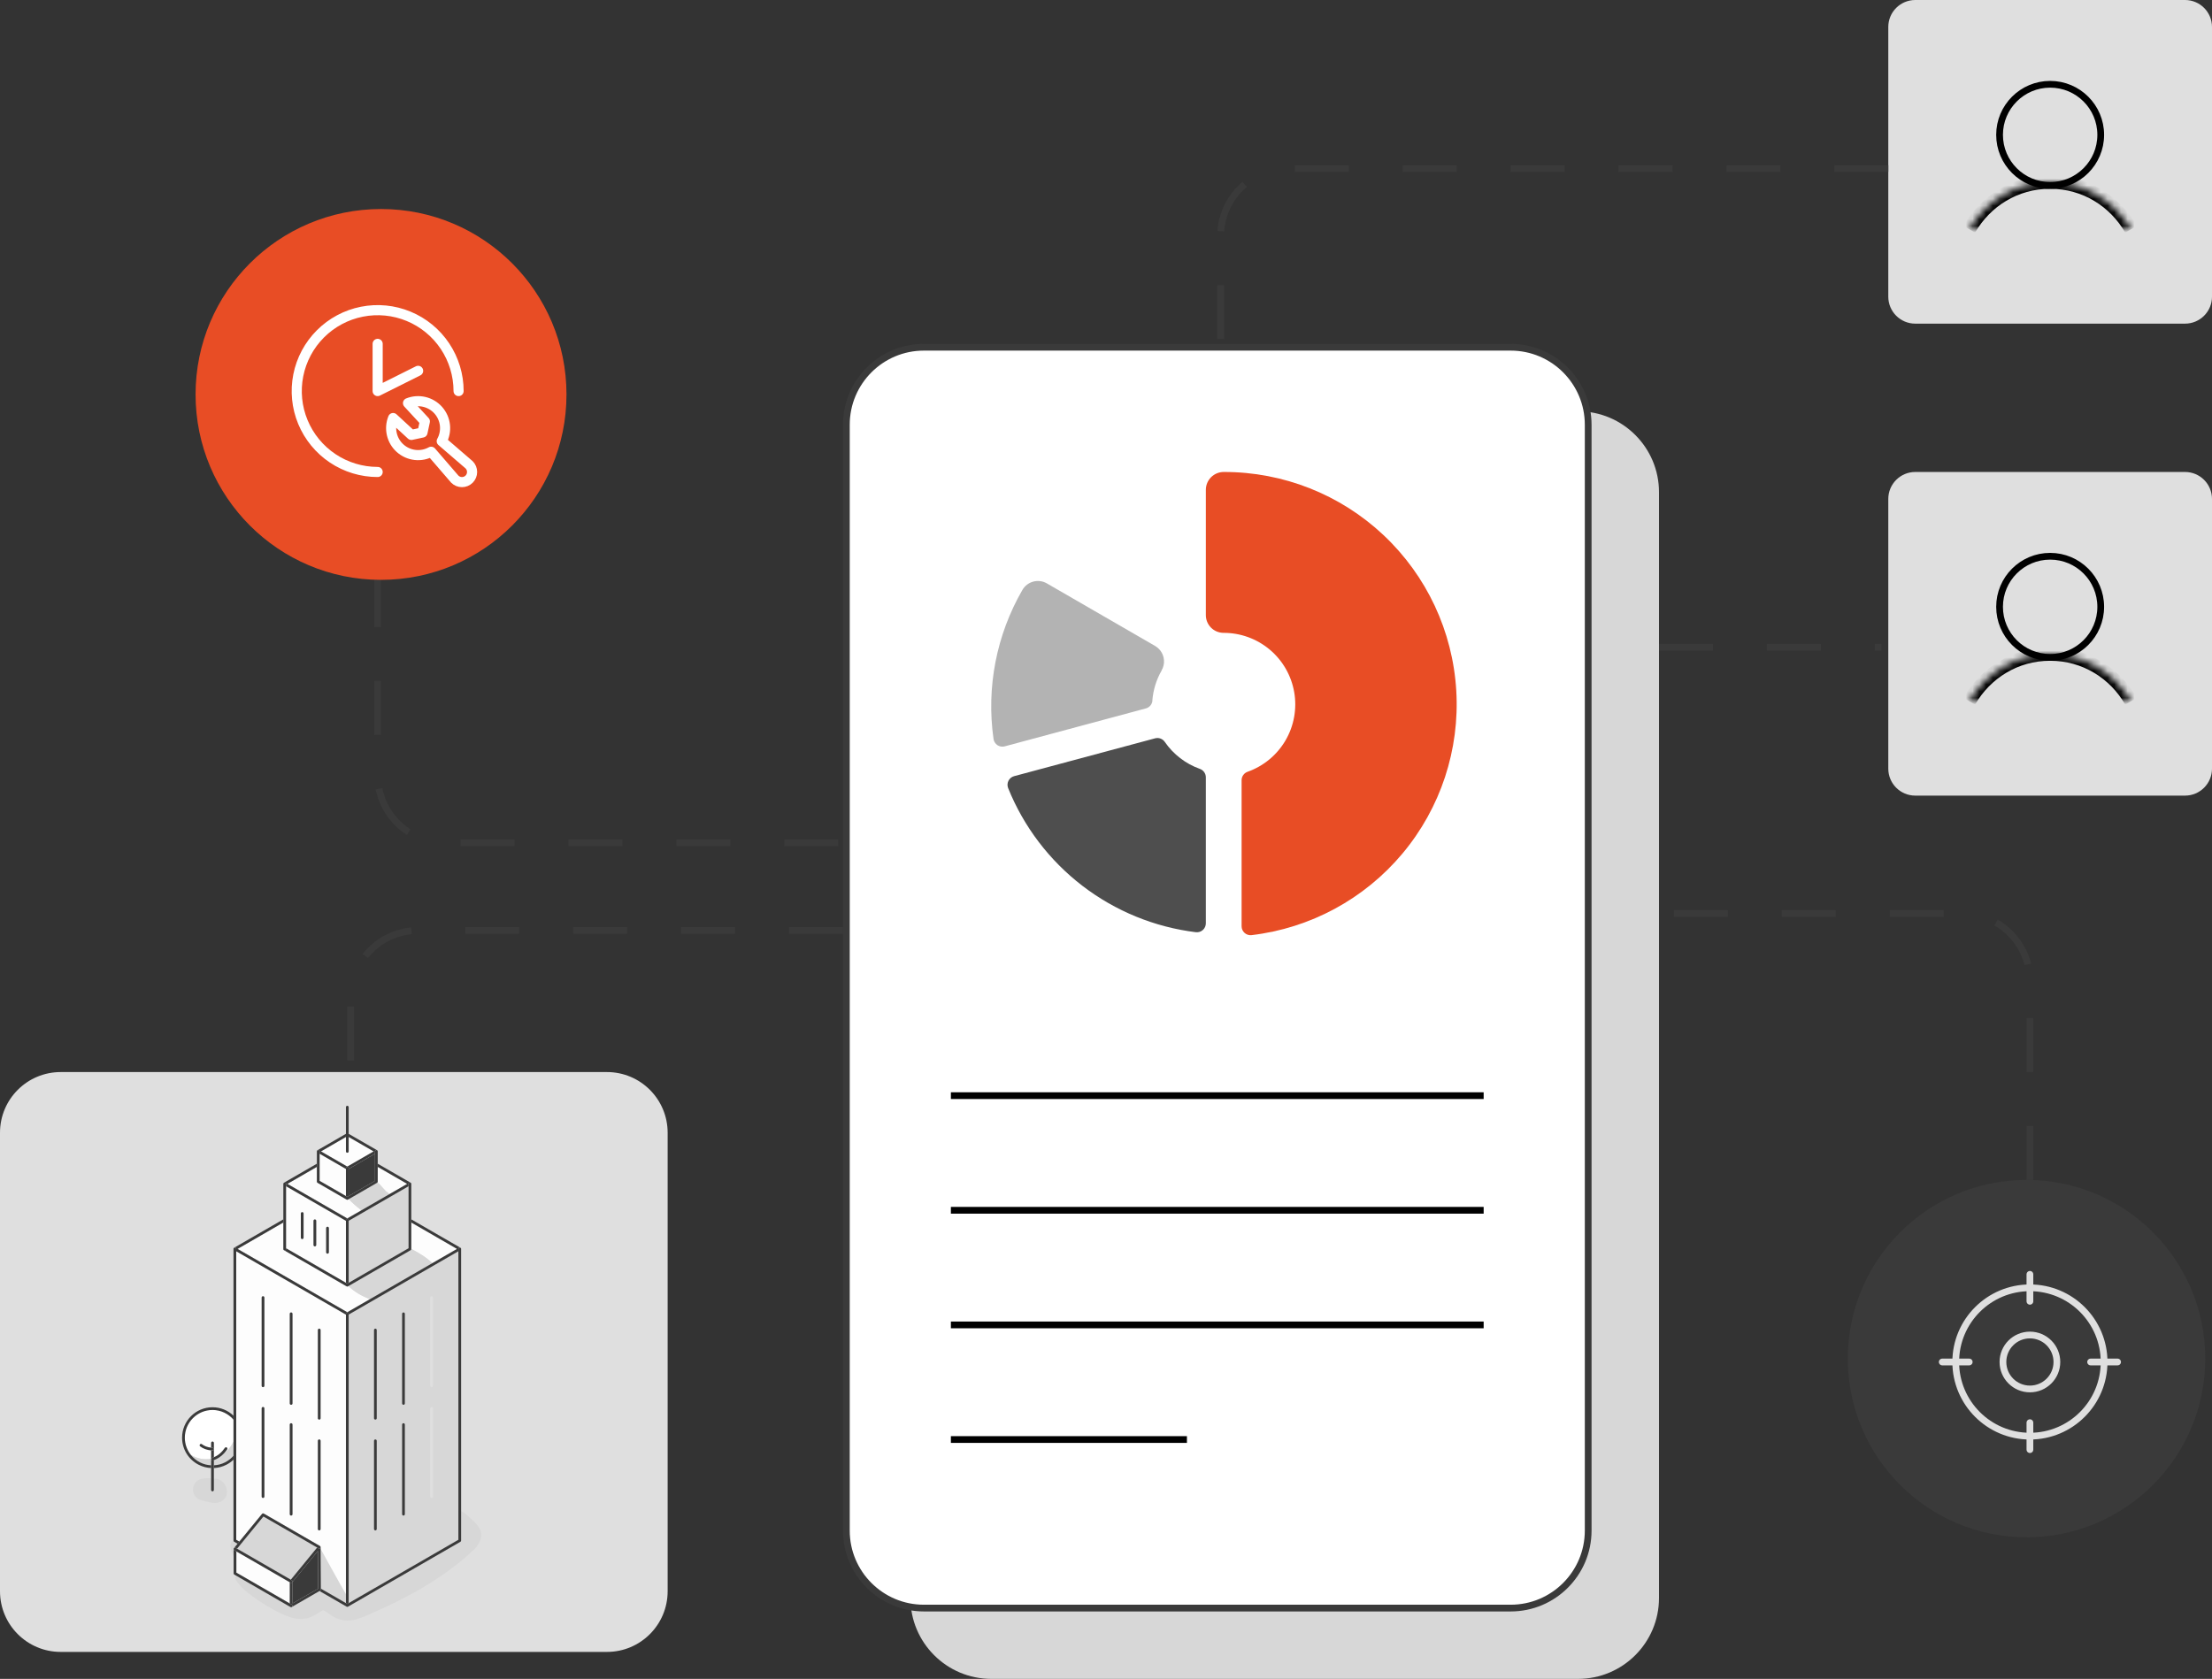 <?xml version="1.0" encoding="UTF-8"?>
<svg xmlns="http://www.w3.org/2000/svg" width="328" height="249" viewBox="0 0 328 249" fill="none">
  <rect x="0" y="0" width="328" height="249" fill="#333333" stroke="none"/>
  <g clip-path="url(#clip0_4133_5297)">
    <path d="M234 61H147C140.373 61 135 66.373 135 73V237C135 243.627 140.373 249 147 249H234C240.627 249 246 243.627 246 237V73C246 66.373 240.627 61 234 61Z" fill="#D7D7D7"></path>
    <path d="M246 96H279" stroke="#3A3A3A" stroke-dasharray="8 8"></path>
    <path d="M224 51.5H137C130.649 51.5 125.5 56.649 125.5 63V227C125.5 233.351 130.649 238.5 137 238.5H224C230.351 238.5 235.5 233.351 235.5 227V63C235.5 56.649 230.351 51.5 224 51.5Z" fill="white" stroke="#3A3A3A"></path>
    <path d="M181.476 70C181.126 69.998 180.779 70.064 180.455 70.196C180.131 70.328 179.837 70.523 179.588 70.769C179.34 71.016 179.143 71.309 179.008 71.632C178.874 71.955 178.805 72.302 178.805 72.651V91.21C178.799 91.907 179.071 92.578 179.56 93.075C180.049 93.572 180.716 93.855 181.413 93.861C183.917 93.85 186.344 94.726 188.264 96.333C190.184 97.939 191.474 100.174 191.905 102.641C192.336 105.107 191.881 107.647 190.619 109.809C189.357 111.972 187.371 113.619 185.012 114.458C184.749 114.546 184.52 114.715 184.357 114.94C184.195 115.165 184.107 115.436 184.107 115.714V137.368C184.106 137.555 184.145 137.741 184.22 137.912C184.296 138.083 184.407 138.237 184.547 138.362C184.686 138.487 184.85 138.582 185.029 138.639C185.207 138.696 185.396 138.714 185.582 138.693C194.316 137.66 202.325 133.328 207.968 126.582C213.612 119.837 216.463 111.189 215.938 102.409C215.414 93.63 211.552 85.384 205.146 79.359C198.739 73.333 190.271 69.985 181.476 70Z" fill="#E84D25"></path>
    <path d="M178.804 115.28V136.934C178.805 137.121 178.766 137.307 178.691 137.479C178.615 137.65 178.503 137.804 178.363 137.929C178.224 138.055 178.059 138.149 177.88 138.206C177.701 138.263 177.512 138.281 177.326 138.259C171.2 137.507 165.387 135.128 160.491 131.369C155.596 127.609 151.796 122.608 149.488 116.884C149.419 116.71 149.388 116.523 149.396 116.336C149.404 116.149 149.452 115.966 149.536 115.799C149.62 115.632 149.739 115.484 149.884 115.366C150.03 115.248 150.198 115.162 150.379 115.114L171.288 109.5C171.555 109.43 171.838 109.445 172.097 109.544C172.355 109.642 172.576 109.82 172.729 110.05C173.995 111.882 175.801 113.272 177.896 114.027C178.159 114.114 178.389 114.282 178.552 114.507C178.714 114.732 178.803 115.002 178.804 115.28Z" fill="#4E4E4E"></path>
    <path d="M170.872 103.897C170.995 102.331 171.465 100.812 172.247 99.45V99.427C172.51 98.973 172.632 98.451 172.598 97.928C172.565 97.405 172.377 96.903 172.058 96.487C171.835 96.201 171.558 95.961 171.243 95.781L155.226 86.522C154.924 86.348 154.591 86.235 154.246 86.19C153.901 86.145 153.55 86.168 153.213 86.258C152.877 86.349 152.562 86.505 152.285 86.717C152.009 86.93 151.778 87.194 151.604 87.496C147.747 94.177 146.239 101.957 147.322 109.594C147.348 109.781 147.413 109.959 147.513 110.119C147.613 110.278 147.746 110.414 147.902 110.518C148.059 110.623 148.236 110.692 148.422 110.722C148.608 110.753 148.798 110.743 148.979 110.694L169.931 105.061C170.19 104.989 170.421 104.838 170.592 104.63C170.763 104.422 170.865 104.166 170.885 103.897H170.872Z" fill="#B3B3B3"></path>
    <path d="M141 162.5H220" stroke="black"></path>
    <path d="M141 179.5H220" stroke="black"></path>
    <path d="M141 196.5H220" stroke="black"></path>
    <path d="M141 213.5H176" stroke="black"></path>
    <path d="M324 0H284C281.791 0 280 1.791 280 4V44C280 46.209 281.791 48 284 48H324C326.209 48 328 46.209 328 44V4C328 1.791 326.209 0 324 0Z" fill="#DFDFDF"></path>
    <path d="M324 70H284C281.791 70 280 71.791 280 74V114C280 116.209 281.791 118 284 118H324C326.209 118 328 116.209 328 114V74C328 71.791 326.209 70 324 70Z" fill="#DFDFDF"></path>
    <path d="M304 12.5C308.142 12.5 311.5 15.858 311.5 20C311.5 24.142 308.142 27.5 304 27.5C299.858 27.5 296.5 24.142 296.5 20C296.5 15.858 299.858 12.5 304 12.5Z" stroke="black"></path>
    <mask id="mask0_4133_5297" style="mask-type:luminance" maskUnits="userSpaceOnUse" x="292" y="27" width="24" height="7">
      <path d="M292 34C294.421 29.816 298.819 27 304 27C309.181 27 313.579 29.816 316 34" fill="white"></path>
    </mask>
    <g mask="url(#mask0_4133_5297)">
      <path d="M292.001 34L292.867 34.501C295.122 30.604 299.201 28 304.001 28V27V26C298.438 26 293.723 29.029 291.135 33.499L292.001 34ZM304.001 27V28C308.801 28 312.88 30.604 315.135 34.501L316.001 34L316.867 33.499C314.279 29.029 309.564 26 304.001 26V27Z" fill="black"></path>
    </g>
    <path d="M304 82.5C308.142 82.5 311.5 85.858 311.5 90C311.5 94.142 308.142 97.5 304 97.5C299.858 97.5 296.5 94.142 296.5 90C296.5 85.858 299.858 82.5 304 82.5Z" stroke="black"></path>
    <mask id="mask1_4133_5297" style="mask-type:luminance" maskUnits="userSpaceOnUse" x="292" y="97" width="24" height="7">
      <path d="M292 104C294.421 99.816 298.819 97 304 97C309.181 97 313.579 99.816 316 104" fill="white"></path>
    </mask>
    <g mask="url(#mask1_4133_5297)">
      <path d="M292.001 104L292.867 104.501C295.122 100.604 299.201 98 304.001 98V97V96C298.438 96 293.723 99.028 291.135 103.499L292.001 104ZM304.001 97V98C308.801 98 312.88 100.604 315.135 104.501L316.001 104L316.867 103.499C314.279 99.028 309.564 96 304.001 96V97Z" fill="black"></path>
    </g>
    <path d="M280 25H191C185.477 25 181 29.477 181 35V51" stroke="#3A3A3A" stroke-dasharray="8 8"></path>
    <path d="M300.5 228C315.136 228 327 216.136 327 201.5C327 186.864 315.136 175 300.5 175C285.864 175 274 186.864 274 201.5C274 216.136 285.864 228 300.5 228Z" fill="#3A3A3A"></path>
    <path d="M301 175V145.5C301 139.977 296.523 135.5 291 135.5H246" stroke="#3A3A3A" stroke-dasharray="8 8"></path>
    <path d="M56 85V115C56 120.523 60.477 125 66 125H125" stroke="#3A3A3A" stroke-dasharray="8 8"></path>
    <path d="M56.5 86C71.688 86 84 73.688 84 58.5C84 43.312 71.688 31 56.5 31C41.312 31 29 43.312 29 58.5C29 73.688 41.312 86 56.5 86Z" fill="#E84D25"></path>
    <path d="M90 159H9C4.029 159 0 163.029 0 168V236C0 240.971 4.029 245 9 245H90C94.971 245 99 240.971 99 236V168C99 163.029 94.971 159 90 159Z" fill="#DFDFDF"></path>
    <path d="M30.256 219.259C29.43 219.322 28.748 219.839 28.633 220.692C28.529 221.47 29.012 222.32 29.817 222.505C30.303 222.618 30.788 222.744 31.277 222.842C31.738 222.934 32.144 222.96 32.592 222.771C33.072 222.568 33.526 222.149 33.619 221.612C33.704 221.122 33.597 220.519 33.273 220.111C32.999 219.628 32.48 219.352 31.878 219.29C31.336 219.233 30.8 219.216 30.258 219.258L30.256 219.259Z" fill="#D7D7D7"></path>
    <path d="M35.004 234.387C35.469 235.029 35.939 235.576 36.559 236.076C37.202 236.592 37.864 237.073 38.552 237.526C39.901 238.415 41.405 239.275 42.929 239.819C43.773 240.121 44.724 240.214 45.599 239.996C46.312 239.819 46.901 239.4 47.516 239.024C47.576 238.987 47.806 238.874 47.813 238.858C47.846 238.85 47.877 238.84 47.906 238.828C47.917 238.828 47.927 238.828 47.937 238.827C47.942 238.828 47.949 238.83 47.957 238.832C48.002 238.85 48.065 238.875 48.086 238.886C48.586 239.174 49.032 239.547 49.538 239.823C50.352 240.268 51.222 240.432 52.139 240.308C53.041 240.187 53.846 239.819 54.676 239.461C56.043 238.871 57.397 238.253 58.732 237.592C61.368 236.288 63.93 234.82 66.311 233.091C67.694 232.087 69.037 231.015 70.274 229.835C71.183 228.967 71.743 227.731 71.026 226.547C70.556 225.773 69.698 225.156 69.046 224.538C68.416 223.939 67.316 223.865 66.698 224.538C66.1 225.188 66.028 226.243 66.698 226.885C66.984 227.159 67.27 227.49 67.57 227.787C67.427 227.918 67.282 228.048 67.136 228.177C66.064 229.125 65.3 229.724 64.197 230.506C62.009 232.054 59.676 233.389 57.279 234.585C56.077 235.185 54.858 235.751 53.629 236.291C52.976 236.579 52.657 236.753 52.013 236.934C52.019 236.932 51.741 236.984 51.67 237.006C51.57 236.998 51.391 236.983 51.385 236.994C51.353 236.984 51.317 236.972 51.285 236.961C51.201 236.917 51.008 236.824 50.98 236.808C49.794 236.12 48.723 235.35 47.268 235.652C46.645 235.78 46.098 236.107 45.585 236.467C45.36 236.624 45.138 236.785 44.898 236.917C44.858 236.935 44.79 236.967 44.763 236.977C44.675 236.995 44.621 237.007 44.598 237.014C44.5 237.019 44.401 237.019 44.303 237.014C43.801 236.988 43.014 236.649 42.454 236.398C41.712 236.066 40.987 235.702 40.261 235.338C38.802 234.605 37.377 233.809 35.813 233.332C35.249 233.16 34.626 233.871 35.001 234.389L35.004 234.387Z" fill="#D7D7D7"></path>
    <path d="M36.119 230.639C36.163 230.324 36.208 230.049 36.123 229.735C36.045 229.447 35.882 229.173 35.687 228.948C35.427 228.647 34.73 228.192 34.38 228.636C33.897 229.25 34.362 230.213 34.631 230.833C34.897 231.446 36.023 231.313 36.119 230.639Z" fill="#D7D7D7"></path>
    <path d="M31.51 209.119C29.246 209.119 27.404 210.961 27.404 213.225C27.404 214.169 27.723 215.056 28.283 215.766C28.3 215.777 28.317 215.789 28.335 215.799C29.26 216.354 30.312 216.528 31.307 216.36V215.113C30.68 215.056 30.122 214.851 29.682 214.513C29.594 214.445 29.577 214.318 29.645 214.23C29.713 214.141 29.84 214.125 29.928 214.192C30.304 214.482 30.767 214.654 31.307 214.707V213.998C31.307 213.887 31.398 213.796 31.509 213.796C31.62 213.796 31.712 213.887 31.712 213.998V216.124C32.365 215.85 32.89 215.404 33.343 214.737C33.406 214.645 33.532 214.62 33.624 214.683C33.716 214.746 33.741 214.871 33.678 214.965C33.535 215.174 33.385 215.365 33.224 215.538C33.638 215.229 34.006 214.842 34.305 214.381C34.423 214.189 34.527 213.999 34.621 213.81V210.55C33.867 209.674 32.752 209.117 31.508 209.117L31.51 209.119Z" fill="white"></path>
    <path d="M28.336 215.8C28.318 215.788 28.3 215.777 28.283 215.766C28.646 216.228 29.111 216.614 29.66 216.892C30.175 217.153 30.729 217.297 31.307 217.325V216.362C30.312 216.529 29.261 216.356 28.336 215.802V215.8Z" fill="#D7D7D7"></path>
    <path d="M33.225 215.54C32.792 216.009 32.292 216.346 31.713 216.562V217.326C32.292 217.298 32.845 217.154 33.361 216.892C33.853 216.643 34.277 216.305 34.623 215.905V213.813C34.528 214.003 34.424 214.193 34.307 214.384C34.007 214.845 33.638 215.232 33.225 215.541V215.54Z" fill="#D7D7D7"></path>
    <path d="M31.307 217.324C30.728 217.296 30.175 217.153 29.66 216.891C29.112 216.613 28.648 216.227 28.283 215.765C27.724 215.056 27.405 214.169 27.405 213.224C27.405 210.96 29.247 209.118 31.511 209.118C32.755 209.118 33.87 209.675 34.624 210.551V209.964C33.813 209.19 32.717 208.713 31.511 208.713C29.024 208.713 27 210.736 27 213.224C27 214.935 27.949 216.479 29.477 217.251C30.051 217.542 30.67 217.701 31.308 217.728V217.323L31.307 217.324Z" fill="#3A3A3A"></path>
    <path d="M34.624 215.904C34.279 216.303 33.853 216.643 33.362 216.89C32.845 217.152 32.292 217.296 31.713 217.325V217.73C32.356 217.702 32.971 217.542 33.544 217.252C33.947 217.048 34.308 216.79 34.624 216.49V215.903V215.904Z" fill="#3A3A3A"></path>
    <path d="M31.712 217.325V216.561C31.667 216.578 31.62 216.594 31.574 216.61C31.552 216.617 31.531 216.62 31.51 216.62C31.425 216.62 31.346 216.567 31.318 216.482C31.282 216.375 31.34 216.261 31.446 216.226C31.537 216.195 31.626 216.162 31.712 216.125V213.999C31.712 213.888 31.621 213.797 31.51 213.797C31.399 213.797 31.308 213.888 31.308 213.999V214.708C31.376 214.716 31.447 214.721 31.518 214.724C31.629 214.729 31.716 214.823 31.711 214.934C31.707 215.043 31.617 215.128 31.509 215.128C31.506 215.128 31.503 215.128 31.501 215.128C31.435 215.125 31.371 215.119 31.307 215.114V220.983C31.307 221.094 31.398 221.186 31.509 221.186C31.62 221.186 31.711 221.094 31.711 220.983V217.326L31.712 217.325Z" fill="#3A3A3A"></path>
    <path d="M33.226 215.54C33.386 215.367 33.538 215.176 33.68 214.967C33.743 214.875 33.719 214.748 33.627 214.685C33.535 214.623 33.408 214.647 33.345 214.739C32.892 215.406 32.368 215.853 31.714 216.126C31.628 216.163 31.539 216.196 31.448 216.227C31.341 216.262 31.284 216.376 31.319 216.483C31.347 216.568 31.426 216.621 31.511 216.621C31.533 216.621 31.554 216.618 31.575 216.611C31.622 216.596 31.668 216.579 31.714 216.562C32.294 216.346 32.793 216.009 33.226 215.54Z" fill="#3A3A3A"></path>
    <path d="M29.645 214.23C29.578 214.319 29.594 214.445 29.683 214.513C30.122 214.851 30.681 215.056 31.307 215.113C31.371 215.119 31.436 215.126 31.502 215.128C31.505 215.128 31.508 215.128 31.51 215.128C31.618 215.128 31.707 215.043 31.712 214.933C31.717 214.822 31.63 214.727 31.519 214.723C31.447 214.72 31.377 214.715 31.308 214.708C30.769 214.654 30.306 214.481 29.93 214.192C29.842 214.125 29.713 214.141 29.645 214.23Z" fill="#3A3A3A"></path>
    <path d="M67.97 228.371V185.579L51.701 194.972V237.763L67.97 228.37V228.371ZM63.794 192.447C63.794 192.335 63.885 192.244 63.996 192.244C64.108 192.244 64.199 192.335 64.199 192.447V205.532C64.199 205.644 64.108 205.735 63.996 205.735C63.885 205.735 63.794 205.644 63.794 205.532V192.447ZM63.794 208.876C63.794 208.765 63.885 208.674 63.996 208.674C64.108 208.674 64.199 208.765 64.199 208.876V221.963C64.199 222.074 64.108 222.165 63.996 222.165C63.885 222.165 63.794 222.074 63.794 221.963V208.876ZM59.627 194.852C59.627 194.741 59.718 194.65 59.829 194.65C59.94 194.65 60.031 194.741 60.031 194.852V208.145C60.031 208.257 59.94 208.348 59.829 208.348C59.718 208.348 59.627 208.257 59.627 208.145V194.852ZM59.627 211.283C59.627 211.171 59.718 211.08 59.829 211.08C59.94 211.08 60.031 211.171 60.031 211.283V224.576C60.031 224.687 59.94 224.778 59.829 224.778C59.718 224.778 59.627 224.687 59.627 224.576V211.283ZM55.459 197.259C55.459 197.148 55.55 197.056 55.661 197.056C55.773 197.056 55.864 197.148 55.864 197.259V210.345C55.864 210.456 55.773 210.547 55.661 210.547C55.55 210.547 55.459 210.456 55.459 210.345V197.259ZM55.661 213.486C55.773 213.486 55.864 213.577 55.864 213.688V226.775C55.864 226.886 55.773 226.978 55.661 226.978C55.55 226.978 55.459 226.886 55.459 226.775V213.688C55.459 213.577 55.55 213.486 55.661 213.486Z" fill="#D7D7D7"></path>
    <path d="M51.599 190.782C51.599 190.782 51.594 190.784 51.592 190.785C51.581 190.791 51.57 190.795 51.558 190.799C51.554 190.8 51.55 190.802 51.546 190.803C51.53 190.807 51.514 190.809 51.498 190.809C51.482 190.809 51.466 190.807 51.45 190.803C51.446 190.803 51.442 190.801 51.438 190.799C51.426 190.795 51.415 190.791 51.404 190.785C51.402 190.784 51.399 190.783 51.397 190.782L42.113 185.423C42.113 185.423 42.11 185.42 42.108 185.419C42.102 185.415 42.096 185.411 42.09 185.406C42.085 185.402 42.08 185.399 42.076 185.394C42.071 185.389 42.067 185.385 42.063 185.379C42.059 185.374 42.055 185.369 42.051 185.364C42.047 185.359 42.044 185.353 42.041 185.347C42.038 185.342 42.034 185.336 42.031 185.331C42.028 185.325 42.026 185.319 42.024 185.312C42.022 185.306 42.02 185.3 42.018 185.293C42.017 185.287 42.016 185.281 42.015 185.274C42.015 185.267 42.013 185.26 42.013 185.253C42.013 185.251 42.013 185.249 42.013 185.246V181.31L35.23 185.227L51.499 194.619L54.862 192.677C53.682 192.247 52.572 191.613 51.667 190.74L51.6 190.779L51.599 190.782Z" fill="#FDFDFD"></path>
    <path d="M64.102 187.345L67.767 185.229L60.984 181.312V185.229C62.144 185.835 63.267 186.508 64.102 187.345Z" fill="#FDFDFD"></path>
    <path d="M60.984 185.229V185.248C60.984 185.32 60.945 185.388 60.883 185.423L51.666 190.743C52.571 191.615 53.681 192.249 54.861 192.68L64.101 187.346C63.267 186.509 62.145 185.835 60.984 185.229Z" fill="#D7D7D7"></path>
    <path d="M60.58 185.131V175.934L51.701 181.06V190.257L60.58 185.131Z" fill="#D7D7D7"></path>
    <path d="M55.969 175.373C56.071 175.453 56.171 175.534 56.269 175.621C56.573 175.925 56.877 176.33 57.18 176.633C57.37 176.79 57.562 176.944 57.753 177.099L60.378 175.584L56.011 173.062V175.252C56.011 175.298 55.995 175.338 55.969 175.373Z" fill="#FDFDFD"></path>
    <path d="M51.713 177.849L51.599 177.915C51.599 177.915 51.594 177.917 51.592 177.918C51.581 177.924 51.57 177.928 51.558 177.932C51.553 177.933 51.55 177.935 51.545 177.936C51.53 177.94 51.514 177.942 51.498 177.942C51.482 177.942 51.465 177.94 51.45 177.936C51.446 177.936 51.442 177.934 51.438 177.932C51.426 177.928 51.415 177.924 51.404 177.918C51.402 177.917 51.399 177.916 51.397 177.915L47.087 175.427C47.025 175.391 46.986 175.324 46.986 175.252V173.062L42.619 175.584L51.498 180.71L53.593 179.501C52.926 179.008 52.296 178.45 51.713 177.849Z" fill="#FDFDFD"></path>
    <path d="M56.269 175.621C56.171 175.535 56.07 175.453 55.968 175.373C55.952 175.395 55.934 175.413 55.91 175.427L51.715 177.849C52.299 178.45 52.927 179.008 53.594 179.501L57.753 177.1C57.561 176.945 57.369 176.79 57.18 176.634C56.876 176.331 56.573 175.925 56.269 175.621Z" fill="#D7D7D7"></path>
    <path d="M51.701 177.389L55.606 175.135V171.116L51.701 173.37V177.389Z" fill="#3A3A3A"></path>
    <path d="M51.498 170.968C51.387 170.968 51.296 170.877 51.296 170.766V168.627L47.594 170.766L51.498 173.019L55.403 170.766L51.701 168.627V170.766C51.701 170.877 51.609 170.968 51.498 170.968Z" fill="#FDFDFD"></path>
    <path d="M47.541 229.701L47.58 235.616L51.298 237.764V236.424C49.996 234.174 48.801 231.971 47.542 229.702L47.541 229.701Z" fill="#D7D7D7"></path>
    <path d="M39.115 224.481L47.438 229.286C47.443 229.289 47.448 229.293 47.453 229.297C47.456 229.299 47.46 229.302 47.463 229.304C47.477 229.315 47.491 229.329 47.501 229.343C47.502 229.345 47.503 229.347 47.504 229.348C47.513 229.362 47.521 229.377 47.526 229.392C47.527 229.395 47.528 229.398 47.529 229.401C47.534 229.419 47.537 229.437 47.538 229.455C47.538 229.459 47.54 229.701 47.54 229.701C48.799 231.97 49.995 234.173 51.296 236.423V194.972L35.027 185.579V228.37L35.49 228.637L38.856 224.527C38.919 224.45 39.029 224.431 39.115 224.481ZM47.134 197.259C47.134 197.148 47.225 197.056 47.337 197.056C47.448 197.056 47.539 197.148 47.539 197.259V210.345C47.539 210.456 47.448 210.547 47.337 210.547C47.225 210.547 47.134 210.456 47.134 210.345V197.259ZM47.134 213.688C47.134 213.577 47.225 213.486 47.337 213.486C47.448 213.486 47.539 213.577 47.539 213.688V226.775C47.539 226.886 47.448 226.978 47.337 226.978C47.225 226.978 47.134 226.886 47.134 226.775V213.688ZM42.967 194.852C42.967 194.741 43.058 194.65 43.169 194.65C43.281 194.65 43.372 194.741 43.372 194.852V208.145C43.372 208.257 43.281 208.348 43.169 208.348C43.058 208.348 42.967 208.257 42.967 208.145V194.852ZM42.967 211.283C42.967 211.171 43.058 211.08 43.169 211.08C43.281 211.08 43.372 211.171 43.372 211.283V224.576C43.372 224.687 43.281 224.778 43.169 224.778C43.058 224.778 42.967 224.687 42.967 224.576V211.283ZM38.799 192.447C38.799 192.335 38.89 192.244 39.002 192.244C39.113 192.244 39.204 192.335 39.204 192.447V205.532C39.204 205.644 39.113 205.735 39.002 205.735C38.89 205.735 38.799 205.644 38.799 205.532V192.447ZM38.799 208.876C38.799 208.765 38.89 208.674 39.002 208.674C39.113 208.674 39.204 208.765 39.204 208.876V221.963C39.204 222.074 39.113 222.165 39.002 222.165C38.89 222.165 38.799 222.074 38.799 221.963V208.876Z" fill="#FDFDFD"></path>
    <path d="M51.297 181.06L42.418 175.934V185.131L51.297 190.256V181.06ZM45.015 183.568C45.015 183.679 44.924 183.77 44.812 183.77C44.701 183.77 44.61 183.679 44.61 183.568V179.976C44.61 179.865 44.701 179.774 44.812 179.774C44.924 179.774 45.015 179.865 45.015 179.976V183.568ZM46.891 184.651C46.891 184.762 46.8 184.853 46.689 184.853C46.578 184.853 46.486 184.762 46.486 184.651V181.059C46.486 180.948 46.578 180.857 46.689 180.857C46.8 180.857 46.891 180.948 46.891 181.059V184.651ZM48.564 185.936C48.453 185.936 48.362 185.845 48.362 185.734V182.142C48.362 182.031 48.453 181.94 48.564 181.94C48.675 181.94 48.767 182.031 48.767 182.142V185.734C48.767 185.845 48.675 185.936 48.564 185.936Z" fill="#FDFDFD"></path>
    <path d="M47.391 171.116V175.135L51.295 177.389V173.37L47.391 171.116Z" fill="#FDFDFD"></path>
    <path d="M43.371 237.812L47.173 235.617L47.138 230.024L43.371 234.622V237.812Z" fill="#3A3A3A"></path>
    <path d="M35.152 229.689L43.12 234.289L47.028 229.518L39.06 224.917L35.152 229.689Z" fill="#D7D7D7"></path>
    <path d="M35.049 233.241L42.967 237.812V234.666L35.049 230.095V233.241Z" fill="#FDFDFD"></path>
    <path d="M34.682 185.087L34.683 185.086L34.682 185.087Z" fill="#3A3A3A"></path>
    <path d="M34.647 185.135C34.647 185.135 34.65 185.127 34.652 185.123C34.65 185.127 34.648 185.131 34.647 185.135Z" fill="#3A3A3A"></path>
    <path d="M35.026 185.229V185.579L51.295 194.972V194.855C51.295 194.744 51.386 194.653 51.498 194.653C51.609 194.653 51.7 194.744 51.7 194.855V194.972L67.968 185.579V185.229C67.968 185.117 68.059 185.026 68.171 185.026C68.209 185.026 68.246 185.037 68.276 185.057C68.274 185.057 68.272 185.054 68.272 185.054L60.983 180.846V181.313L67.766 185.23L64.1 187.346L54.861 192.68L51.498 194.623L35.229 185.23L42.012 181.313V180.846L34.723 185.054L34.719 185.057C34.749 185.037 34.786 185.026 34.824 185.026C34.935 185.026 35.026 185.117 35.026 185.229Z" fill="#3A3A3A"></path>
    <path d="M34.629 185.18C34.629 185.18 34.632 185.172 34.633 185.167C34.632 185.171 34.63 185.175 34.629 185.18Z" fill="#3A3A3A"></path>
    <path d="M51.297 237.764L51.499 237.881L51.702 237.765V194.856C51.702 194.745 51.611 194.654 51.499 194.654C51.388 194.654 51.297 194.745 51.297 194.856V237.764Z" fill="#3A3A3A"></path>
    <path d="M67.97 185.229V228.371L51.701 237.764L51.499 237.88L51.297 237.763L47.578 235.615V235.732C47.579 235.805 47.541 235.871 47.478 235.909L47.377 235.968L51.398 238.289C51.398 238.289 51.403 238.291 51.406 238.292C51.417 238.298 51.428 238.302 51.439 238.306C51.443 238.307 51.447 238.309 51.451 238.31C51.467 238.314 51.483 238.317 51.499 238.317C51.515 238.317 51.53 238.314 51.547 238.31C51.551 238.309 51.555 238.307 51.559 238.306C51.57 238.302 51.581 238.298 51.592 238.292C51.594 238.291 51.597 238.29 51.6 238.289L68.274 228.663C68.336 228.626 68.375 228.559 68.375 228.488V185.229C68.375 185.213 68.372 185.196 68.369 185.181C68.368 185.177 68.366 185.173 68.365 185.168C68.361 185.157 68.357 185.146 68.352 185.136C68.35 185.132 68.347 185.128 68.346 185.123C68.337 185.11 68.328 185.098 68.318 185.088C68.306 185.075 68.293 185.066 68.279 185.058C68.248 185.038 68.212 185.027 68.173 185.027C68.062 185.027 67.971 185.118 67.971 185.23L67.97 185.229Z" fill="#3A3A3A"></path>
    <path d="M34.646 185.136C34.641 185.146 34.636 185.157 34.633 185.168C34.632 185.172 34.63 185.176 34.629 185.181C34.625 185.196 34.623 185.212 34.623 185.23V228.488C34.623 228.56 34.661 228.627 34.724 228.664L35.23 228.956L35.49 228.638L35.028 228.371V185.229C35.028 185.117 34.937 185.026 34.825 185.026C34.787 185.026 34.751 185.037 34.72 185.057C34.707 185.065 34.694 185.075 34.683 185.086C34.671 185.098 34.661 185.11 34.654 185.123C34.652 185.127 34.65 185.131 34.648 185.136H34.646Z" fill="#3A3A3A"></path>
    <path d="M60.953 175.479C60.953 175.479 60.957 175.486 60.959 175.49C60.957 175.486 60.955 175.482 60.953 175.479Z" fill="#3A3A3A"></path>
    <path d="M42.417 175.584V175.934L51.296 181.06V180.944C51.296 180.832 51.387 180.741 51.498 180.741C51.609 180.741 51.7 180.832 51.7 180.944V181.06L60.579 175.934V175.584C60.579 175.473 60.67 175.382 60.782 175.382C60.82 175.382 60.856 175.393 60.887 175.412C60.885 175.412 60.883 175.409 60.883 175.409L56.01 172.595V173.063L60.377 175.585L57.752 177.1L53.593 179.501L51.498 180.71L42.619 175.584L46.986 173.062V172.594L42.113 175.408L42.109 175.411C42.14 175.392 42.176 175.381 42.215 175.381C42.326 175.381 42.417 175.472 42.417 175.583V175.584Z" fill="#3A3A3A"></path>
    <path d="M60.975 175.523C60.975 175.523 60.978 175.532 60.979 175.537C60.978 175.533 60.976 175.528 60.975 175.523Z" fill="#3A3A3A"></path>
    <path d="M60.926 175.441L60.927 175.442L60.926 175.441Z" fill="#3A3A3A"></path>
    <path d="M42.037 175.489C42.037 175.489 42.041 175.481 42.043 175.478C42.041 175.481 42.039 175.485 42.037 175.489Z" fill="#3A3A3A"></path>
    <path d="M42.02 175.536C42.02 175.536 42.023 175.527 42.024 175.522C42.023 175.526 42.02 175.53 42.02 175.536Z" fill="#3A3A3A"></path>
    <path d="M51.499 190.373L51.702 190.257V180.944C51.702 180.832 51.611 180.741 51.499 180.741C51.388 180.741 51.297 180.832 51.297 180.944V190.257L51.499 190.373Z" fill="#3A3A3A"></path>
    <path d="M42.016 185.277C42.016 185.269 42.014 185.262 42.014 185.255C42.014 185.262 42.015 185.269 42.016 185.277Z" fill="#3A3A3A"></path>
    <path d="M42.031 185.332C42.034 185.338 42.038 185.343 42.041 185.348C42.038 185.343 42.034 185.337 42.031 185.332Z" fill="#3A3A3A"></path>
    <path d="M42.051 185.365C42.055 185.37 42.059 185.376 42.063 185.381C42.059 185.376 42.055 185.371 42.051 185.365Z" fill="#3A3A3A"></path>
    <path d="M42.02 185.294C42.02 185.301 42.024 185.307 42.026 185.313C42.024 185.307 42.022 185.301 42.02 185.294Z" fill="#3A3A3A"></path>
    <path d="M42.091 185.407C42.091 185.407 42.08 185.4 42.076 185.395C42.08 185.399 42.086 185.403 42.091 185.407Z" fill="#3A3A3A"></path>
    <path d="M60.58 175.584V185.131L51.702 190.256L51.499 190.372L51.297 190.256L42.418 185.131V185.247C42.418 185.358 42.327 185.449 42.216 185.449C42.176 185.449 42.14 185.437 42.109 185.418C42.111 185.419 42.112 185.421 42.114 185.422L51.398 190.781C51.398 190.781 51.403 190.783 51.405 190.784C51.416 190.79 51.427 190.794 51.439 190.798C51.444 190.799 51.447 190.801 51.452 190.802C51.467 190.806 51.483 190.808 51.499 190.808C51.515 190.808 51.532 190.806 51.547 190.802C51.551 190.802 51.555 190.8 51.559 190.798C51.571 190.794 51.582 190.79 51.593 190.784C51.595 190.783 51.598 190.782 51.6 190.781L51.667 190.742L60.884 185.422C60.947 185.386 60.985 185.319 60.985 185.247V175.583C60.985 175.567 60.982 175.551 60.979 175.535C60.978 175.531 60.976 175.527 60.975 175.522C60.971 175.511 60.967 175.5 60.962 175.49C60.96 175.486 60.958 175.482 60.956 175.478C60.948 175.464 60.938 175.452 60.928 175.441C60.916 175.429 60.903 175.419 60.89 175.411C60.859 175.392 60.823 175.38 60.785 175.38C60.673 175.38 60.582 175.472 60.582 175.583L60.58 175.584Z" fill="#3A3A3A"></path>
    <path d="M47.012 170.672C47.012 170.672 47.016 170.664 47.017 170.66C47.016 170.664 47.014 170.668 47.012 170.672Z" fill="#3A3A3A"></path>
    <path d="M46.994 170.717C46.994 170.717 46.997 170.709 46.998 170.704C46.997 170.708 46.995 170.712 46.994 170.717Z" fill="#3A3A3A"></path>
    <path d="M47.392 170.766V171.116L51.296 173.37V173.253C51.296 173.142 51.387 173.051 51.498 173.051C51.61 173.051 51.701 173.142 51.701 173.253V173.37L55.605 171.116V170.766C55.605 170.654 55.697 170.563 55.808 170.563C55.846 170.563 55.883 170.574 55.913 170.594C55.911 170.594 55.909 170.591 55.909 170.591L51.701 168.161V168.628L55.403 170.767L51.498 173.02L47.594 170.767L51.296 168.628V168.161L47.088 170.591L47.084 170.594C47.114 170.574 47.151 170.563 47.189 170.563C47.301 170.563 47.392 170.654 47.392 170.766Z" fill="#3A3A3A"></path>
    <path d="M56 170.705C56 170.705 56.003 170.713 56.004 170.718C56.003 170.714 56.001 170.71 56 170.705Z" fill="#3A3A3A"></path>
    <path d="M55.98 170.66C55.98 170.66 55.984 170.668 55.986 170.672C55.984 170.668 55.982 170.664 55.98 170.66Z" fill="#3A3A3A"></path>
    <path d="M55.951 170.623L55.952 170.624L55.951 170.623Z" fill="#3A3A3A"></path>
    <path d="M51.702 173.253C51.702 173.142 51.611 173.051 51.499 173.051C51.388 173.051 51.297 173.142 51.297 173.253V177.389L51.499 177.506L51.702 177.389V173.253Z" fill="#3A3A3A"></path>
    <path d="M46.986 173.062V175.252C46.986 175.324 47.025 175.392 47.087 175.427L51.397 177.915C51.397 177.915 51.402 177.917 51.404 177.918C51.415 177.924 51.426 177.928 51.438 177.932C51.442 177.933 51.446 177.935 51.45 177.936C51.466 177.94 51.482 177.942 51.498 177.942C51.514 177.942 51.53 177.94 51.546 177.936C51.55 177.936 51.554 177.934 51.558 177.932C51.57 177.928 51.581 177.924 51.592 177.918C51.594 177.917 51.597 177.916 51.599 177.915L51.714 177.849L55.908 175.427C55.932 175.414 55.951 175.395 55.967 175.373C55.993 175.339 56.01 175.296 56.01 175.251V170.765C56.01 170.748 56.007 170.732 56.004 170.717C56.003 170.713 56.001 170.709 56 170.704C55.995 170.693 55.992 170.682 55.986 170.671C55.984 170.667 55.982 170.663 55.98 170.659C55.972 170.646 55.963 170.634 55.953 170.623C55.941 170.611 55.928 170.601 55.915 170.592C55.884 170.573 55.848 170.562 55.809 170.562C55.698 170.562 55.607 170.653 55.607 170.765V175.134L51.702 177.387L51.5 177.504L51.298 177.387L47.393 175.134V170.765C47.393 170.653 47.302 170.562 47.191 170.562C47.152 170.562 47.116 170.573 47.086 170.592C47.071 170.601 47.059 170.611 47.048 170.622C47.036 170.634 47.028 170.646 47.02 170.659C47.018 170.663 47.016 170.667 47.014 170.671C47.009 170.682 47.004 170.693 47.001 170.704C46.999 170.708 46.998 170.712 46.996 170.717C46.992 170.732 46.99 170.748 46.99 170.766V173.062H46.986Z" fill="#3A3A3A"></path>
    <path d="M39.001 205.735C39.113 205.735 39.204 205.644 39.204 205.532V192.447C39.204 192.335 39.113 192.244 39.001 192.244C38.89 192.244 38.799 192.335 38.799 192.447V205.532C38.799 205.644 38.89 205.735 39.001 205.735Z" fill="#3A3A3A"></path>
    <path d="M43.169 208.348C43.281 208.348 43.372 208.257 43.372 208.146V194.852C43.372 194.741 43.281 194.65 43.169 194.65C43.058 194.65 42.967 194.741 42.967 194.852V208.146C42.967 208.257 43.058 208.348 43.169 208.348Z" fill="#3A3A3A"></path>
    <path d="M47.335 210.547C47.447 210.547 47.538 210.456 47.538 210.345V197.259C47.538 197.148 47.447 197.057 47.335 197.057C47.224 197.057 47.133 197.148 47.133 197.259V210.345C47.133 210.456 47.224 210.547 47.335 210.547Z" fill="#3A3A3A"></path>
    <path d="M39.001 222.165C39.113 222.165 39.204 222.074 39.204 221.963V208.876C39.204 208.765 39.113 208.674 39.001 208.674C38.89 208.674 38.799 208.765 38.799 208.876V221.963C38.799 222.074 38.89 222.165 39.001 222.165Z" fill="#3A3A3A"></path>
    <path d="M43.169 224.778C43.281 224.778 43.372 224.687 43.372 224.576V211.283C43.372 211.171 43.281 211.08 43.169 211.08C43.058 211.08 42.967 211.171 42.967 211.283V224.576C42.967 224.687 43.058 224.778 43.169 224.778Z" fill="#3A3A3A"></path>
    <path d="M47.335 226.978C47.447 226.978 47.538 226.886 47.538 226.775V213.688C47.538 213.577 47.447 213.486 47.335 213.486C47.224 213.486 47.133 213.577 47.133 213.688V226.775C47.133 226.886 47.224 226.978 47.335 226.978Z" fill="#3A3A3A"></path>
    <path d="M59.829 208.348C59.941 208.348 60.032 208.257 60.032 208.146V194.852C60.032 194.741 59.941 194.65 59.829 194.65C59.718 194.65 59.627 194.741 59.627 194.852V208.146C59.627 208.257 59.718 208.348 59.829 208.348Z" fill="#3A3A3A"></path>
    <path d="M55.661 210.547C55.773 210.547 55.864 210.456 55.864 210.345V197.259C55.864 197.148 55.773 197.057 55.661 197.057C55.55 197.057 55.459 197.148 55.459 197.259V210.345C55.459 210.456 55.55 210.547 55.661 210.547Z" fill="#3A3A3A"></path>
    <path d="M59.829 224.778C59.941 224.778 60.032 224.687 60.032 224.576V211.283C60.032 211.171 59.941 211.08 59.829 211.08C59.718 211.08 59.627 211.171 59.627 211.283V224.576C59.627 224.687 59.718 224.778 59.829 224.778Z" fill="#3A3A3A"></path>
    <path d="M55.661 226.978C55.773 226.978 55.864 226.886 55.864 226.775V213.688C55.864 213.577 55.773 213.486 55.661 213.486C55.55 213.486 55.459 213.577 55.459 213.688V226.775C55.459 226.886 55.55 226.978 55.661 226.978Z" fill="#3A3A3A"></path>
    <path d="M47.503 229.348L47.5 229.343C47.501 229.345 47.503 229.348 47.503 229.348Z" fill="#3A3A3A"></path>
    <path d="M47.53 229.401C47.53 229.401 47.528 229.395 47.527 229.392C47.528 229.395 47.529 229.398 47.53 229.401Z" fill="#3A3A3A"></path>
    <path d="M47.451 229.296C47.451 229.296 47.458 229.301 47.461 229.303C47.458 229.3 47.454 229.298 47.451 229.296Z" fill="#3A3A3A"></path>
    <path d="M47.58 235.733V235.616L47.541 229.701L47.539 229.459C47.539 229.491 47.531 229.528 47.512 229.561C47.456 229.658 47.333 229.691 47.236 229.635L47.029 229.516L43.122 234.287L43.27 234.373C43.368 234.428 43.4 234.553 43.344 234.649C43.307 234.714 43.239 234.75 43.169 234.75C43.135 234.75 43.1 234.741 43.068 234.723L42.967 234.664V237.81L43.27 237.986C43.368 238.041 43.4 238.166 43.344 238.262C43.326 238.294 43.3 238.32 43.269 238.337L47.377 235.965L47.478 235.906C47.541 235.869 47.58 235.802 47.58 235.729V235.733ZM47.174 235.617L43.372 237.814V234.623L47.138 230.024L47.174 235.617Z" fill="#3A3A3A"></path>
    <path d="M34.647 229.716C34.648 229.707 34.65 229.7 34.652 229.692C34.65 229.699 34.648 229.707 34.647 229.716Z" fill="#3A3A3A"></path>
    <path d="M34.654 229.679C34.658 229.668 34.664 229.656 34.67 229.644C34.664 229.656 34.658 229.667 34.654 229.679Z" fill="#3A3A3A"></path>
    <path d="M34.946 229.569L35.153 229.689L39.06 224.918L47.028 229.518L47.234 229.637C47.331 229.693 47.455 229.659 47.511 229.563C47.53 229.53 47.538 229.493 47.537 229.457C47.537 229.439 47.534 229.421 47.528 229.403C47.528 229.4 47.526 229.397 47.525 229.394C47.519 229.378 47.512 229.364 47.502 229.35C47.502 229.348 47.499 229.345 47.499 229.345C47.489 229.331 47.476 229.317 47.462 229.306C47.459 229.303 47.455 229.301 47.452 229.299C47.447 229.296 47.443 229.292 47.437 229.288L39.114 224.483C39.028 224.433 38.918 224.454 38.856 224.529L35.489 228.639L35.229 228.957L34.688 229.618C34.683 229.624 34.679 229.631 34.674 229.638C34.731 229.547 34.851 229.516 34.945 229.57L34.946 229.569Z" fill="#3A3A3A"></path>
    <path d="M43.343 238.265C43.399 238.168 43.365 238.044 43.269 237.989L42.966 237.814L35.047 233.241V230.096L34.744 229.921C34.675 229.881 34.639 229.806 34.644 229.731C34.644 229.736 34.643 229.74 34.643 229.745V233.358C34.643 233.43 34.681 233.498 34.744 233.534L43.067 238.34C43.083 238.349 43.099 238.356 43.116 238.36C43.134 238.364 43.151 238.367 43.168 238.367C43.174 238.367 43.18 238.365 43.187 238.365C43.198 238.364 43.209 238.364 43.221 238.361C43.226 238.36 43.231 238.357 43.236 238.355C43.247 238.351 43.259 238.347 43.27 238.341C43.301 238.324 43.327 238.298 43.345 238.266L43.343 238.265Z" fill="#3A3A3A"></path>
    <path d="M34.744 229.92L35.048 230.095L42.966 234.666L43.067 234.725C43.1 234.743 43.134 234.752 43.168 234.752C43.238 234.752 43.306 234.716 43.343 234.651C43.399 234.554 43.366 234.43 43.27 234.375L43.121 234.289L35.153 229.689L34.947 229.569C34.852 229.515 34.733 229.545 34.675 229.637C34.674 229.639 34.672 229.641 34.67 229.644C34.663 229.656 34.658 229.668 34.654 229.68C34.652 229.684 34.652 229.689 34.651 229.693C34.649 229.7 34.647 229.708 34.646 229.716C34.646 229.721 34.645 229.727 34.645 229.732C34.64 229.807 34.675 229.881 34.745 229.922L34.744 229.92Z" fill="#3A3A3A"></path>
    <path d="M42.014 181.312V185.248C42.014 185.248 42.014 185.252 42.014 185.255C42.014 185.262 42.015 185.269 42.016 185.276C42.016 185.282 42.018 185.288 42.019 185.296C42.02 185.302 42.023 185.308 42.025 185.314C42.027 185.32 42.029 185.327 42.032 185.333C42.035 185.339 42.038 185.344 42.041 185.349C42.044 185.355 42.047 185.36 42.051 185.366C42.055 185.371 42.059 185.376 42.063 185.382C42.067 185.387 42.072 185.392 42.076 185.396C42.081 185.4 42.086 185.404 42.091 185.408C42.097 185.412 42.102 185.417 42.109 185.421C42.14 185.44 42.177 185.452 42.215 185.452C42.326 185.452 42.417 185.361 42.417 185.25V175.586C42.417 175.475 42.326 175.384 42.215 175.384C42.177 175.384 42.14 175.395 42.11 175.414C42.096 175.422 42.084 175.432 42.072 175.443C42.06 175.455 42.052 175.468 42.044 175.481C42.042 175.485 42.04 175.489 42.038 175.493C42.033 175.503 42.028 175.514 42.025 175.525C42.024 175.529 42.022 175.533 42.021 175.538C42.017 175.554 42.015 175.57 42.015 175.587V181.315L42.014 181.312Z" fill="#3A3A3A"></path>
    <path d="M44.812 179.774C44.7 179.774 44.609 179.865 44.609 179.976V183.568C44.609 183.679 44.7 183.77 44.812 183.77C44.923 183.77 45.014 183.679 45.014 183.568V179.976C45.014 179.865 44.923 179.774 44.812 179.774Z" fill="#3A3A3A"></path>
    <path d="M46.689 180.857C46.577 180.857 46.486 180.948 46.486 181.059V184.651C46.486 184.762 46.577 184.853 46.689 184.853C46.8 184.853 46.891 184.762 46.891 184.651V181.059C46.891 180.948 46.8 180.857 46.689 180.857Z" fill="#3A3A3A"></path>
    <path d="M48.564 181.94C48.452 181.94 48.361 182.031 48.361 182.142V185.734C48.361 185.845 48.452 185.936 48.564 185.936C48.675 185.936 48.766 185.845 48.766 185.734V182.142C48.766 182.031 48.675 181.94 48.564 181.94Z" fill="#3A3A3A"></path>
    <path d="M51.297 168.627V170.766C51.297 170.877 51.388 170.968 51.499 170.968C51.611 170.968 51.702 170.877 51.702 170.766V164.203C51.702 164.091 51.611 164 51.499 164C51.388 164 51.297 164.091 51.297 164.203V168.627Z" fill="#3A3A3A"></path>
    <path d="M125 138H62C56.477 138 52 142.477 52 148V159" stroke="#3A3A3A" stroke-dasharray="8 8"></path>
    <mask id="mask2_4133_5297" style="mask-type:luminance" maskUnits="userSpaceOnUse" x="285" y="186" width="32" height="32">
      <path d="M317 186H285V218H317V186Z" fill="white"></path>
    </mask>
    <g mask="url(#mask2_4133_5297)">
      <path d="M301 215V211" stroke="#DFDFDF" stroke-linecap="round" stroke-linejoin="round"></path>
      <path d="M301 213C307.075 213 312 208.075 312 202C312 195.925 307.075 191 301 191C294.925 191 290 195.925 290 202C290 208.075 294.925 213 301 213Z" stroke="#DFDFDF" stroke-linecap="round" stroke-linejoin="round"></path>
      <path d="M301 189V193" stroke="#DFDFDF" stroke-linecap="round" stroke-linejoin="round"></path>
      <path d="M288 202H292" stroke="#DFDFDF" stroke-linecap="round" stroke-linejoin="round"></path>
      <path d="M314 202H310" stroke="#DFDFDF" stroke-linecap="round" stroke-linejoin="round"></path>
      <path d="M301 206C303.209 206 305 204.209 305 202C305 199.791 303.209 198 301 198C298.791 198 297 199.791 297 202C297 204.209 298.791 206 301 206Z" stroke="#DFDFDF" stroke-linecap="round" stroke-linejoin="round"></path>
    </g>
    <g clip-path="url(#clip1_4133_5297)">
      <mask id="mask3_4133_5297" style="mask-type:luminance" maskUnits="userSpaceOnUse" x="40" y="42" width="32" height="32">
        <path d="M72 42H40V74H72V42Z" fill="white"></path>
      </mask>
      <g mask="url(#mask3_4133_5297)">
        <path d="M62 55L56 58V51" stroke="white" stroke-width="1.5" stroke-linecap="round" stroke-linejoin="round"></path>
        <path d="M56 70C53.627 70 51.307 69.296 49.333 67.978C47.36 66.659 45.822 64.785 44.913 62.592C44.005 60.4 43.768 57.987 44.231 55.659C44.694 53.331 45.837 51.193 47.515 49.515C49.193 47.837 51.331 46.694 53.659 46.231C55.987 45.768 58.4 46.005 60.592 46.913C62.785 47.822 64.659 49.36 65.978 51.333C67.296 53.307 68 55.627 68 58" stroke="white" stroke-width="1.5" stroke-linecap="round" stroke-linejoin="round"></path>
        <path d="M65.501 65.435C65.9 64.711 66.066 63.882 65.976 63.06C65.885 62.239 65.542 61.466 64.994 60.847C64.446 60.229 63.719 59.795 62.915 59.606C62.11 59.417 61.267 59.482 60.501 59.791L63.001 62.501L62.647 64.147L61.001 64.501L58.291 62.001C57.982 62.767 57.917 63.61 58.106 64.415C58.295 65.219 58.729 65.946 59.347 66.494C59.966 67.042 60.739 67.385 61.56 67.476C62.382 67.566 63.211 67.4 63.935 67.001L67.438 71.063C67.72 71.345 68.102 71.503 68.501 71.503C68.899 71.503 69.281 71.345 69.563 71.063C69.845 70.781 70.003 70.399 70.003 70.001C70.003 69.602 69.845 69.22 69.563 68.938L65.501 65.435Z" stroke="white" stroke-width="1.5" stroke-linecap="round" stroke-linejoin="round"></path>
      </g>
    </g>
  </g>
  <defs>
    <clipPath id="clip0_4133_5297">
      <rect width="328" height="249" fill="white"></rect>
    </clipPath>
    <clipPath id="clip1_4133_5297">
      <rect width="32" height="32" fill="white" transform="translate(40 42)"></rect>
    </clipPath>
  </defs>
</svg>
